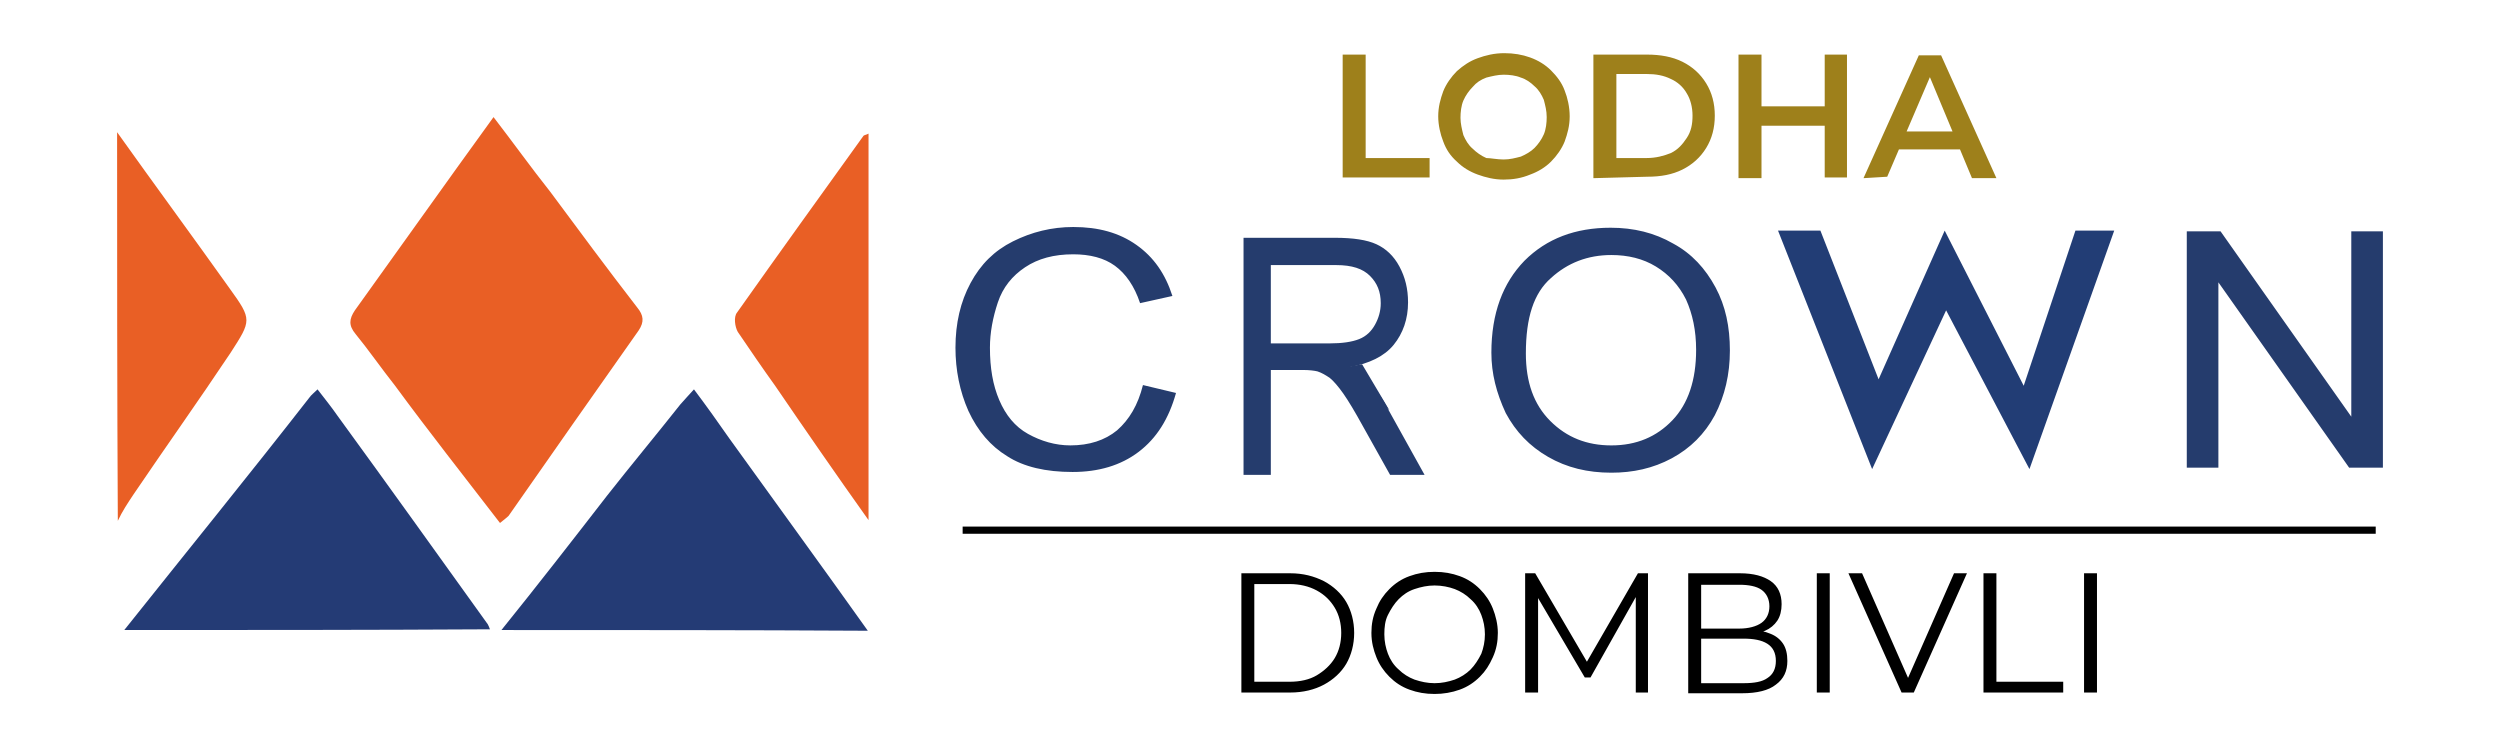 <svg xmlns="http://www.w3.org/2000/svg" xml:space="preserve" id="Layer_1" x="0" y="0" style="enable-background:new 0 0 348 104" version="1.1" viewBox="0 0 348 104"><style>.st0{fill:#243b75}.st1{fill:#e95f25}.st2{fill:#253c6d}.st5{fill:#9e801b}</style><path d="M69.8 87.7c5-6.2 9.9-12.5 14.7-18.7 3.3-4.2 6.8-8.4 10.2-12.7.6-.7 1.1-1.2 1.9-2.1 1.8 2.4 3.3 4.5 4.9 6.8 6.4 8.9 12.9 17.8 19.3 26.8-17-.1-34-.1-51-.1zM17.3 87.7c8.6-10.8 17.3-21.5 25.8-32.4.2-.3.6-.6 1.1-1.1 1 1.3 1.9 2.4 2.8 3.7 7 9.6 14 19.4 20.9 29 .1.2.2.4.3.7-17 .1-34 .1-50.9.1z" class="st0"/><path d="M16.3 18.4c5.2 7.3 10.5 14.5 15.7 21.8 3.1 4.3 3 4.4.1 8.9-4.4 6.6-9.1 13.2-13.5 19.7-.8 1.2-1.6 2.4-2.2 3.7-.1-18.1-.1-36.1-.1-54.1zM69.6 72.8c-5-6.5-9.9-12.7-14.6-19.1-1.9-2.4-3.7-5-5.5-7.2-1-1.2-.9-2.1-.1-3.3 6.4-8.9 12.7-17.8 19.3-26.9 2.7 3.5 5.2 7 7.9 10.4 4 5.4 8 10.8 12.1 16.1.9 1.1 1 2 .2 3.2-6 8.5-12.1 17.2-18.1 25.8-.3.3-.6.5-1.2 1zM120.9 72.4c-4.7-6.6-8.9-12.7-13-18.7-1.8-2.5-3.5-5-5.2-7.5-.4-.7-.6-2.1-.1-2.7 5.8-8.2 11.7-16.4 17.6-24.6.1-.1.3-.1.7-.3v53.8z" class="st1"/><path d="m159.1 53.6 4.6 1.1c-1 3.6-2.7 6.3-5.2 8.2s-5.6 2.8-9.2 2.8c-3.7 0-6.8-.7-9.1-2.2-2.3-1.4-4.1-3.5-5.4-6.3-1.2-2.7-1.8-5.7-1.8-8.8 0-3.4.7-6.4 2.1-9s3.3-4.5 5.9-5.8c2.6-1.3 5.4-2 8.4-2 3.5 0 6.4.8 8.8 2.5 2.4 1.7 4 4 5 7.1l-4.5 1c-.8-2.4-2-4.1-3.5-5.2-1.5-1.1-3.5-1.6-5.8-1.6-2.7 0-4.9.6-6.7 1.8-1.8 1.2-3.1 2.8-3.8 4.9s-1.1 4.2-1.1 6.3c0 2.8.4 5.2 1.3 7.3.9 2.1 2.2 3.7 4 4.7s3.8 1.6 5.9 1.6c2.6 0 4.8-.7 6.5-2.1 1.7-1.5 2.9-3.5 3.6-6.3zM207.6 49.1c0-5.5 1.6-9.7 4.6-12.8 3.1-3.1 7.1-4.6 12-4.6 3.2 0 6.1.7 8.7 2.2 2.6 1.4 4.5 3.5 5.9 6.1s2 5.5 2 8.8-.7 6.3-2.1 9c-1.4 2.6-3.4 4.6-6 6s-5.4 2-8.4 2c-3.3 0-6.2-.7-8.8-2.2-2.6-1.5-4.5-3.5-5.9-6.1-1.3-2.8-2-5.5-2-8.4zm4.8.1c0 4 1.1 7.1 3.4 9.4 2.3 2.3 5.1 3.4 8.5 3.4 3.5 0 6.3-1.2 8.5-3.5s3.3-5.6 3.3-9.8c0-2.7-.5-5-1.4-7-1-2-2.4-3.5-4.2-4.6-1.8-1.1-3.9-1.6-6.2-1.6-3.3 0-6.1 1.1-8.4 3.2-2.4 2.1-3.5 5.5-3.5 10.5zM304.4 65.1V32.2h4.7L327.3 58V32.2h4.4v32.9H327l-18.2-25.8v25.8h-4.4zM173.1 66.1v-33h12.7c2.6 0 4.5.3 5.8.9 1.3.6 2.4 1.6 3.2 3.1s1.2 3.1 1.2 5c0 2.3-.7 4.3-2 5.9-1.3 1.6-3.4 2.6-6.1 3.1 1 .5 1.8 1.1 2.3 1.6 1.1 1.2 2.2 2.6 3.1 4.4l5 9h-4.8l-3.8-6.8c-1.1-2-2-3.5-2.7-4.5s-1.4-1.8-1.9-2.2c-.6-.4-1.1-.7-1.7-.9-.4-.1-1.1-.2-2.1-.2h-4.4v14.6h-3.8zm3.8-18.3h8.2c1.7 0 3.1-.2 4.1-.6s1.7-1.1 2.2-2 .8-1.9.8-3c0-1.6-.5-2.8-1.5-3.8s-2.5-1.5-4.7-1.5h-9.1v10.9z" class="st2"/><path d="m193.4 57.1-3.8-6.4-3.3.6z" class="st2"/><path d="M247.5 32.1h5.9l8.1 20.7 9.2-20.7 11 21.6 7.2-21.6h5.4l-11.8 33.2-11.6-22.1-10.3 22.1z" style="fill:#223d75"/><path d="M134 73.8h196.7" style="fill:none;stroke:#000;stroke-miterlimit:10"/><path d="M172.8 96.4V79.8h6.8c1.8 0 3.3.4 4.7 1.1 1.3.7 2.4 1.7 3.1 2.9.7 1.2 1.1 2.7 1.1 4.3s-.4 3.1-1.1 4.3c-.7 1.2-1.8 2.2-3.1 2.9-1.3.7-2.9 1.1-4.7 1.1h-6.8zm1.8-1.5h4.9c1.5 0 2.8-.3 3.8-.9 1-.6 1.9-1.4 2.5-2.4s.9-2.2.9-3.5-.3-2.5-.9-3.5c-.6-1-1.4-1.8-2.5-2.4-1.1-.6-2.4-.9-3.8-.9h-4.9v13.6zM199.7 96.6c-1.3 0-2.4-.2-3.5-.6-1.1-.4-2-1-2.8-1.8s-1.4-1.7-1.8-2.7c-.4-1-.7-2.1-.7-3.4 0-1.2.2-2.3.7-3.4.4-1 1-1.9 1.8-2.7.8-.8 1.7-1.4 2.8-1.8 1.1-.4 2.2-.6 3.5-.6s2.4.2 3.5.6c1.1.4 2 1 2.8 1.8s1.4 1.7 1.8 2.7.7 2.2.7 3.4-.2 2.3-.7 3.4c-.5 1.1-1 1.9-1.8 2.7s-1.7 1.4-2.8 1.8c-1.1.4-2.3.6-3.5.6zm0-1.5c1 0 1.9-.2 2.8-.5.8-.3 1.6-.8 2.2-1.4.6-.6 1.1-1.4 1.5-2.2.3-.8.5-1.7.5-2.7s-.2-1.9-.5-2.7-.8-1.6-1.5-2.2c-.6-.6-1.4-1.1-2.2-1.4s-1.8-.5-2.8-.5-1.9.2-2.8.5c-.9.3-1.6.8-2.2 1.4-.6.6-1.1 1.4-1.5 2.2-.4.8-.5 1.7-.5 2.7s.2 1.9.5 2.7c.3.8.8 1.6 1.5 2.2.6.6 1.4 1.1 2.2 1.4.9.3 1.8.5 2.8.5zM212.3 96.4V79.8h1.4l7.6 13h-.8l7.5-13h1.4v16.6h-1.7v-14h.4l-6.7 11.9h-.8l-7-11.9h.5v14h-1.8zM235 96.4V79.8h7.2c1.9 0 3.3.4 4.3 1.1s1.5 1.8 1.5 3.2c0 .9-.2 1.7-.6 2.3-.4.6-1 1.1-1.7 1.4s-1.5.5-2.4.5l.4-.6c1.1 0 2 .2 2.7.5.8.3 1.4.8 1.8 1.4.4.6.6 1.4.6 2.4 0 1.4-.5 2.5-1.6 3.3-1 .8-2.6 1.2-4.7 1.2H235v-.1zm1.8-1.3h5.9c1.5 0 2.6-.2 3.3-.7.8-.5 1.2-1.3 1.2-2.4 0-1.1-.4-1.9-1.2-2.4s-1.9-.7-3.3-.7h-6.1v-1.4h5.5c1.3 0 2.4-.3 3.1-.8s1.1-1.3 1.1-2.3-.4-1.8-1.1-2.3c-.7-.5-1.8-.7-3.1-.7h-5.3v13.7zM252.9 96.4V79.8h1.8v16.6h-1.8zM264.7 96.4l-7.4-16.6h1.9l6.9 15.7h-1l6.9-15.7h1.8l-7.4 16.6h-1.7zM276.1 96.4V79.8h1.8v15.1h9.3v1.5h-11.1zM290.1 96.4V79.8h1.8v16.6h-1.8z"/><path d="M186.9 24.8V7.6h3.2V22h8.9v2.7h-12.1zM209.3 25c-1.3 0-2.5-.3-3.6-.7s-2.1-1-2.9-1.8c-.9-.8-1.5-1.7-1.9-2.8-.4-1-.7-2.3-.7-3.5 0-1.3.3-2.4.7-3.5.4-1 1.1-2 1.9-2.8.9-.8 1.8-1.4 2.9-1.8 1.1-.4 2.3-.7 3.7-.7 1.3 0 2.5.2 3.6.6s2.1 1 2.9 1.8c.8.8 1.5 1.7 1.9 2.8.4 1 .7 2.3.7 3.6 0 1.3-.3 2.4-.7 3.5-.4 1-1.1 2-1.9 2.8-.8.8-1.8 1.4-2.9 1.8-1.2.5-2.4.7-3.7.7zm0-2.8c.9 0 1.6-.2 2.4-.4.7-.3 1.4-.7 1.9-1.2s1-1.2 1.3-1.9.4-1.6.4-2.4c0-.9-.2-1.6-.4-2.4-.3-.7-.7-1.4-1.3-1.9-.5-.5-1.2-1-1.9-1.2-.7-.3-1.6-.4-2.4-.4s-1.6.2-2.4.4c-.8.3-1.4.7-1.9 1.3-.5.5-1 1.2-1.3 1.9-.3.7-.4 1.6-.4 2.4s.2 1.6.4 2.4c.3.7.7 1.4 1.3 1.9.5.5 1.2 1 1.9 1.3.6 0 1.5.2 2.4.2zM221.8 24.8V7.6h7.5c1.8 0 3.5.3 4.9 1s2.5 1.7 3.3 3 1.2 2.8 1.2 4.5c0 1.7-.4 3.2-1.2 4.5-.8 1.3-1.9 2.3-3.3 3s-3 1-4.9 1l-7.5.2zM225 22h4.2c1.3 0 2.4-.3 3.4-.7 1-.5 1.6-1.2 2.2-2.1s.8-1.9.8-3.1c0-1.2-.3-2.3-.8-3.1-.5-.9-1.3-1.6-2.2-2-1-.5-2.1-.7-3.4-.7H225V22zM245.2 24.8H242V7.6h3.2v17.2zm9.1-7.3h-9.4v-2.7h9.4v2.7zm-.3-9.9h3.1v17.1H254V7.6zM259.4 24.8l7.7-17.1h3.1l7.7 17.1h-3.4L268 9.2h1.3l-6.6 15.4-3.3.2zm3.6-4 .9-2.5h9.2l.9 2.5h-11z" class="st5"/></svg>